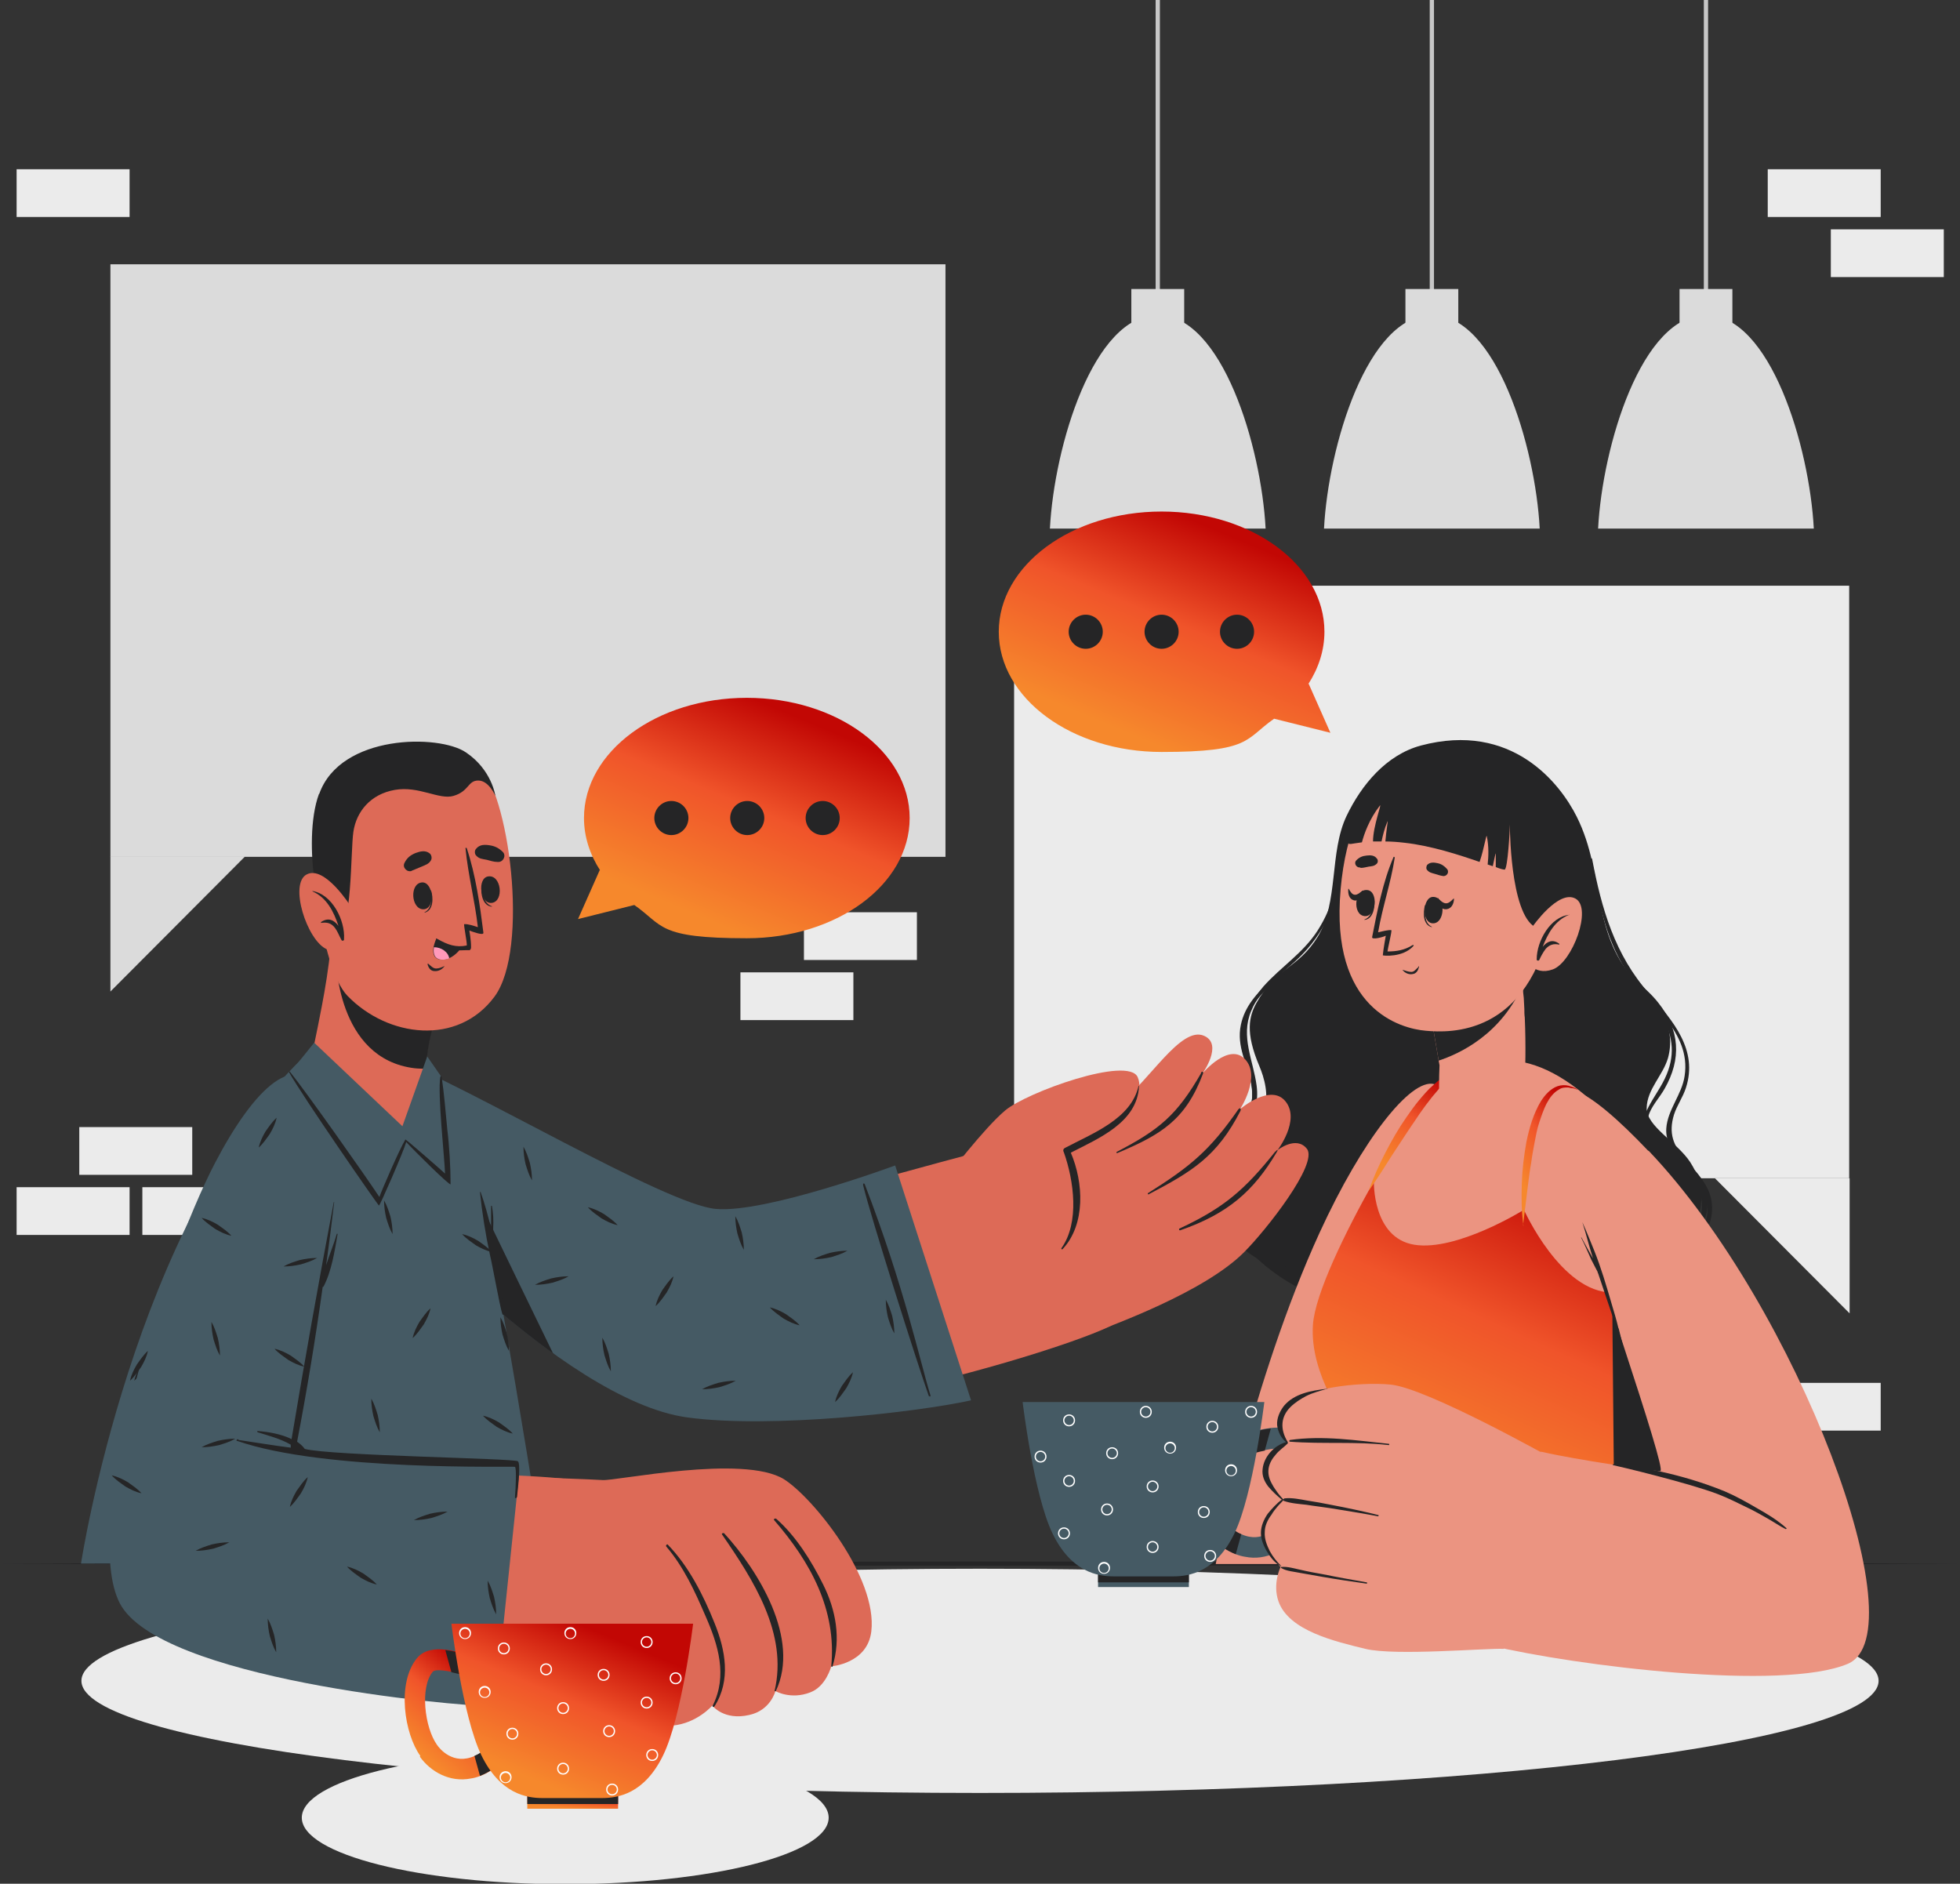 <svg width="411" height="395" viewBox="0 0 411 395" fill="none" xmlns="http://www.w3.org/2000/svg">
<rect x="0" y="0" width="411" height="395" fill="#333333" stroke="none"/>
<g clip-path="url(#clip0_2062_17231)">
<path d="M198.261 55.42H23.152V179.667H198.261V55.42Z" fill="#DBDBDB"/>
<path d="M23.152 179.578V207.914L51.398 179.578H23.152Z" fill="#DBDBDB"/>
<path d="M212.653 247.064L387.762 247.064V122.817L212.653 122.817L212.653 247.064Z" fill="#EBEBEB"/>
<path d="M387.852 247.064V275.4L359.605 247.064H387.852Z" fill="#EBEBEB"/>
<path d="M40.312 236.338H16.625V246.349H40.312V236.338Z" fill="#EBEBEB"/>
<path d="M27.172 248.941H3.484V258.953H27.172V248.941Z" fill="#EBEBEB"/>
<path d="M53.539 248.941H29.852V258.953H53.539V248.941Z" fill="#EBEBEB"/>
<path d="M394.371 289.971H370.684V299.982H394.371V289.971Z" fill="#EBEBEB"/>
<path d="M394.371 35.486H370.684V45.498H394.371V35.486Z" fill="#EBEBEB"/>
<path d="M407.602 48.09H383.914V58.101H407.602V48.09Z" fill="#EBEBEB"/>
<path d="M27.172 35.486H3.484V45.498H27.172V35.486Z" fill="#EBEBEB"/>
<path d="M155.262 213.902H178.949V203.891H155.262V213.902Z" fill="#EBEBEB"/>
<path d="M168.582 201.299H192.27V191.288H168.582V201.299Z" fill="#EBEBEB"/>
<path d="M358.175 0H357.281V66.861H358.175V0Z" fill="#C7C7C7"/>
<path d="M363.271 60.603H352.188V72.581H363.271V60.603Z" fill="#DBDBDB"/>
<path d="M380.343 110.839H335.113C336.007 93.588 344.231 66.057 357.728 66.057C371.226 66.057 379.449 93.677 380.343 110.839Z" fill="#DBDBDB"/>
<path d="M300.699 0H299.805V66.861H300.699V0Z" fill="#C7C7C7"/>
<path d="M305.795 60.603H294.711V72.581H305.795V60.603Z" fill="#DBDBDB"/>
<path d="M322.866 110.839H277.637C278.531 93.588 286.754 66.057 300.252 66.057C313.749 66.057 321.973 93.677 322.866 110.839Z" fill="#DBDBDB"/>
<path d="M243.222 0H242.328V66.861H243.222V0Z" fill="#C7C7C7"/>
<path d="M248.318 60.603H237.234V72.581H248.318V60.603Z" fill="#DBDBDB"/>
<path d="M265.39 110.839H220.16C221.054 93.588 229.278 66.057 242.775 66.057C256.272 66.057 264.496 93.677 265.39 110.839Z" fill="#DBDBDB"/>
<path d="M0 327.871L51.397 327.692L102.795 327.603L205.5 327.424L308.295 327.603L359.603 327.692L411 327.871L359.603 328.139L308.295 328.228L205.5 328.318L102.795 328.228L51.397 328.139L0 327.871Z" fill="#252526"/>
<path d="M205.501 375.961C309.567 375.961 393.929 365.436 393.929 352.452C393.929 339.469 309.567 328.943 205.501 328.943C101.436 328.943 17.074 339.469 17.074 352.452C17.074 365.436 101.436 375.961 205.501 375.961Z" fill="#EBEBEB"/>
<path d="M118.526 395.09C149.035 395.09 173.767 388.847 173.767 381.146C173.767 373.444 149.035 367.201 118.526 367.201C88.017 367.201 63.285 373.444 63.285 381.146C63.285 388.847 88.017 395.09 118.526 395.09Z" fill="#EBEBEB"/>
<path d="M260.112 260.026C268.604 271.11 283.979 275.758 297.476 277.009C311.241 278.35 326.884 277.635 339.577 271.736C345.119 269.233 350.303 265.389 353.7 260.294C357.365 254.841 357.901 249.031 354.415 243.668C351.555 239.378 345.208 236.16 345.298 232.316C345.387 228.383 348.694 225.523 349.767 221.858C351.465 215.601 348.158 210.774 343.778 206.483C333.409 196.383 336.806 183.6 330.638 171.265C327.152 164.293 317.052 151.242 297.923 156.337C290.683 158.304 285.498 164.561 282.37 171.086C278.705 178.773 280.761 189.142 276.291 196.472C272.448 202.729 267.174 203.623 263.509 210.237C261.9 213.098 261.096 216.495 264.045 223.467C265.118 225.97 266.191 229.813 265.029 232.763C263.42 236.785 258.414 238.484 256.626 242.774C254.213 248.584 256.269 255.11 260.023 259.936L260.112 260.026Z" fill="#252526"/>
<path d="M349.502 261.903C356.027 261.099 359.066 252.428 355.133 247.78C352.631 244.83 348.787 243.4 346.284 240.54C342.172 235.713 346.105 231.691 348.608 227.132C353.971 217.389 347.357 210.506 340.295 204.159C334.932 199.333 334.038 193.969 333.859 187.087C333.859 186.997 334.038 186.997 334.038 187.087C334.396 192.182 334.932 197.098 338.418 201.21C341.189 204.517 345.033 206.841 347.714 210.238C352.273 215.958 352.631 222.037 349.055 228.294C348.072 230.082 346.105 232.137 345.658 234.104C344.586 238.752 348.161 241.344 351.469 243.758C354.061 245.635 356.921 247.691 357.815 250.819C359.156 255.646 354.597 261.903 349.591 262.35C349.323 262.35 349.234 261.993 349.591 261.993L349.502 261.903Z" fill="#252526"/>
<path d="M345.746 266.552C349.769 264.317 354.149 262.261 356.652 258.239C360.316 252.25 356.115 247.512 352.272 243.043C350.573 241.166 349.232 239.199 349.411 236.607C349.679 232.674 352.719 229.456 353.255 225.612C354.685 216.316 345.568 210.417 341.009 203.534C336.45 196.472 335.109 188.249 333.59 180.115C333.59 179.936 333.858 179.936 333.858 180.115C335.825 190.483 338.595 200.227 345.836 208.361C350.841 214.082 356.115 220.16 353.523 228.115C352.897 230.082 351.646 231.78 351.02 233.747C349.858 237.59 350.841 240.182 353.344 243.043C355.758 245.814 358.618 248.585 358.976 252.428C359.691 259.848 352.003 264.496 346.015 267.177C345.657 267.356 345.389 266.82 345.746 266.552Z" fill="#252526"/>
<path d="M255.108 240.54C258.415 236.16 263.6 234.015 262.438 227.579C261.633 223.11 259.22 219.534 260.203 214.886C261.008 211.043 263.6 208.093 266.639 205.59C270.483 202.461 274.773 199.869 277.544 195.757C280.673 191.199 282.103 185.835 283.623 180.651C283.623 180.562 283.801 180.651 283.801 180.651C282.192 187.713 280.226 194.953 274.684 200.137C271.734 202.819 268.248 204.875 265.388 207.646C260.203 212.562 260.114 218.104 262.259 224.361C263.242 227.222 264.047 230.171 262.617 233.121C261.186 235.981 258.326 237.769 256.27 240.183C247.6 250.462 260.382 263.959 271.019 266.015C271.466 266.105 271.466 266.82 271.019 266.73C262.974 265.39 254.661 258.06 253.052 250.283C252.337 246.887 252.963 243.311 255.108 240.451V240.54Z" fill="#252526"/>
<path d="M255.375 246.081C255.554 241.433 258.593 238.841 260.917 235.266C264.671 229.545 260.917 223.824 260.649 217.746C260.381 213.545 262.258 209.969 264.939 206.841C268.604 202.729 273.252 199.869 276.291 195.131C279.509 190.125 281.029 184.226 280.85 178.237C280.85 178.148 281.029 178.148 281.029 178.237C281.476 186.55 278.794 194.327 272.984 200.226C269.319 203.98 264.403 206.93 262.347 212.025C260.112 217.388 262.794 222.305 263.509 227.668C263.956 231.154 263.062 233.925 261.006 236.696C259.487 238.662 257.699 240.45 256.895 242.864C255.733 246.082 256.448 249.746 257.699 252.875C261.9 262.797 272.358 269.054 282.37 270.842C282.727 270.842 282.727 271.467 282.37 271.378C273.431 269.948 265.029 265.031 259.576 257.523C257.163 254.216 255.375 250.193 255.464 245.992L255.375 246.081Z" fill="#252526"/>
<path d="M300.696 227.309C295.779 226.147 285.679 238.93 276.74 258.416C262.438 289.612 254.93 327.959 254.93 327.959H301.5C301.5 327.959 313.389 230.349 300.696 227.309Z" fill="#EB9481"/>
<path d="M249.297 329.836H230.258V332.786H249.297V329.836Z" fill="#455A64"/>
<path d="M249.297 329.836H230.258V331.802H249.297V329.836Z" fill="#252526"/>
<path d="M271.824 321.88C269.589 325.009 265.567 327.333 261.097 326.439C260.472 326.35 259.846 326.171 259.131 325.903C258.237 325.545 257.343 325.098 256.449 324.473L258.863 320.897C259.31 321.255 259.846 321.523 260.293 321.702C264.852 323.758 267.712 320.182 268.248 319.378C270.84 315.713 271.824 307.31 269.142 304.092C268.963 303.824 268.248 303.467 265.12 304.092C264.583 304.182 263.958 304.361 263.153 304.539C262.349 304.808 261.902 304.897 261.455 304.897V302.752L261.187 300.606C261.366 300.606 261.723 300.517 262.081 300.338C263.243 300.07 264.762 299.623 266.371 299.444C268.606 299.176 271.019 299.444 272.449 301.232C276.74 306.506 275.042 317.143 271.734 321.702L271.824 321.88Z" fill="#455A64"/>
<path d="M258.863 320.896C259.31 321.254 259.846 321.522 260.293 321.701L259.131 325.902C258.237 325.545 257.343 325.098 256.449 324.472L258.863 320.896Z" fill="#252526"/>
<path d="M266.462 299.623L265.21 304.181C264.674 304.271 264.048 304.449 263.244 304.628C262.439 304.896 261.992 304.986 261.546 304.986V302.84L261.277 300.695C261.456 300.695 261.814 300.606 262.171 300.427C263.333 300.159 264.853 299.712 266.462 299.533V299.623Z" fill="#252526"/>
<path d="M214.438 293.992C214.438 293.992 216.762 313.389 220.695 321.523C224.628 329.658 230.17 330.551 233.566 330.551H245.991C249.388 330.551 254.93 329.658 258.863 321.523C262.796 313.389 265.12 293.992 265.12 293.992H214.527H214.438Z" fill="#455A64"/>
<path d="M218.193 306.684C217.478 306.684 216.941 306.148 216.941 305.433C216.941 304.718 217.478 304.182 218.193 304.182C218.908 304.182 219.444 304.718 219.444 305.433C219.444 306.148 218.908 306.684 218.193 306.684ZM218.193 304.45C217.657 304.45 217.21 304.897 217.21 305.433C217.21 305.969 217.657 306.416 218.193 306.416C218.729 306.416 219.176 305.969 219.176 305.433C219.176 304.897 218.729 304.45 218.193 304.45Z" fill="white"/>
<path d="M254.216 300.429C253.501 300.429 252.965 299.892 252.965 299.177C252.965 298.462 253.501 297.926 254.216 297.926C254.931 297.926 255.468 298.462 255.468 299.177C255.468 299.892 254.931 300.429 254.216 300.429ZM254.216 298.194C253.68 298.194 253.233 298.641 253.233 299.177C253.233 299.714 253.68 300.16 254.216 300.16C254.753 300.16 255.2 299.714 255.2 299.177C255.2 298.641 254.753 298.194 254.216 298.194Z" fill="white"/>
<path d="M252.427 318.306C251.712 318.306 251.176 317.769 251.176 317.054C251.176 316.339 251.712 315.803 252.427 315.803C253.142 315.803 253.679 316.339 253.679 317.054C253.679 317.769 253.142 318.306 252.427 318.306ZM252.427 316.071C251.891 316.071 251.444 316.518 251.444 317.054C251.444 317.59 251.891 318.037 252.427 318.037C252.964 318.037 253.41 317.59 253.41 317.054C253.41 316.518 252.964 316.071 252.427 316.071Z" fill="white"/>
<path d="M262.349 297.3C261.634 297.3 261.098 296.763 261.098 296.048C261.098 295.333 261.634 294.797 262.349 294.797C263.064 294.797 263.6 295.333 263.6 296.048C263.6 296.763 263.064 297.3 262.349 297.3ZM262.349 295.065C261.813 295.065 261.366 295.512 261.366 296.048C261.366 296.585 261.813 297.032 262.349 297.032C262.885 297.032 263.332 296.585 263.332 296.048C263.332 295.512 262.885 295.065 262.349 295.065Z" fill="white"/>
<path d="M245.365 304.808C244.65 304.808 244.113 304.271 244.113 303.556C244.113 302.841 244.65 302.305 245.365 302.305C246.08 302.305 246.616 302.841 246.616 303.556C246.616 304.271 246.08 304.808 245.365 304.808ZM245.365 302.662C244.828 302.662 244.381 303.109 244.381 303.645C244.381 304.182 244.828 304.629 245.365 304.629C245.901 304.629 246.348 304.182 246.348 303.645C246.348 303.109 245.901 302.662 245.365 302.662Z" fill="white"/>
<path d="M232.138 317.768C231.423 317.768 230.887 317.232 230.887 316.517C230.887 315.802 231.423 315.266 232.138 315.266C232.853 315.266 233.39 315.802 233.39 316.517C233.39 317.232 232.853 317.768 232.138 317.768ZM232.138 315.534C231.602 315.534 231.155 315.981 231.155 316.517C231.155 317.053 231.602 317.5 232.138 317.5C232.674 317.5 233.121 317.053 233.121 316.517C233.121 315.981 232.674 315.534 232.138 315.534Z" fill="white"/>
<path d="M240.271 297.3C239.556 297.3 239.02 296.763 239.02 296.048C239.02 295.333 239.556 294.797 240.271 294.797C240.986 294.797 241.522 295.333 241.522 296.048C241.522 296.763 240.986 297.3 240.271 297.3ZM240.271 295.065C239.735 295.065 239.288 295.512 239.288 296.048C239.288 296.585 239.735 297.032 240.271 297.032C240.807 297.032 241.254 296.585 241.254 296.048C241.254 295.512 240.807 295.065 240.271 295.065Z" fill="white"/>
<path d="M241.701 312.942C240.986 312.942 240.449 312.406 240.449 311.691C240.449 310.976 240.986 310.439 241.701 310.439C242.416 310.439 242.952 310.976 242.952 311.691C242.952 312.406 242.416 312.942 241.701 312.942ZM241.701 310.708C241.164 310.708 240.717 311.155 240.717 311.691C240.717 312.227 241.164 312.674 241.701 312.674C242.237 312.674 242.684 312.227 242.684 311.691C242.684 311.155 242.237 310.708 241.701 310.708Z" fill="white"/>
<path d="M253.767 327.513C253.052 327.513 252.516 326.976 252.516 326.261C252.516 325.546 253.052 325.01 253.767 325.01C254.482 325.01 255.018 325.546 255.018 326.261C255.018 326.976 254.482 327.513 253.767 327.513ZM253.767 325.278C253.231 325.278 252.784 325.725 252.784 326.261C252.784 326.797 253.231 327.244 253.767 327.244C254.303 327.244 254.75 326.797 254.75 326.261C254.75 325.725 254.303 325.278 253.767 325.278Z" fill="white"/>
<path d="M224.181 299.087C223.466 299.087 222.93 298.551 222.93 297.835C222.93 297.12 223.466 296.584 224.181 296.584C224.896 296.584 225.433 297.12 225.433 297.835C225.433 298.551 224.896 299.087 224.181 299.087ZM224.181 296.852C223.645 296.852 223.198 297.299 223.198 297.835C223.198 298.372 223.645 298.819 224.181 298.819C224.717 298.819 225.164 298.372 225.164 297.835C225.164 297.299 224.717 296.852 224.181 296.852Z" fill="white"/>
<path d="M258.15 309.546C257.435 309.546 256.898 309.009 256.898 308.294C256.898 307.579 257.435 307.043 258.15 307.043C258.865 307.043 259.401 307.579 259.401 308.294C259.401 309.009 258.865 309.546 258.15 309.546ZM258.15 307.401C257.614 307.401 257.167 307.847 257.167 308.384C257.167 308.92 257.614 309.367 258.15 309.367C258.686 309.367 259.133 308.92 259.133 308.384C259.133 307.847 258.686 307.401 258.15 307.401Z" fill="white"/>
<path d="M233.208 305.97C232.493 305.97 231.957 305.433 231.957 304.718C231.957 304.003 232.493 303.467 233.208 303.467C233.924 303.467 234.46 304.003 234.46 304.718C234.46 305.433 233.924 305.97 233.208 305.97ZM233.208 303.735C232.672 303.735 232.225 304.182 232.225 304.718C232.225 305.255 232.672 305.701 233.208 305.701C233.745 305.701 234.192 305.255 234.192 304.718C234.192 304.182 233.745 303.735 233.208 303.735Z" fill="white"/>
<path d="M241.701 325.636C240.986 325.636 240.449 325.099 240.449 324.384C240.449 323.669 240.986 323.133 241.701 323.133C242.416 323.133 242.952 323.669 242.952 324.384C242.952 325.099 242.416 325.636 241.701 325.636ZM241.701 323.401C241.164 323.401 240.717 323.848 240.717 324.384C240.717 324.921 241.164 325.367 241.701 325.367C242.237 325.367 242.684 324.921 242.684 324.384C242.684 323.848 242.237 323.401 241.701 323.401Z" fill="white"/>
<path d="M231.513 330.015C230.798 330.015 230.262 329.478 230.262 328.763C230.262 328.048 230.798 327.512 231.513 327.512C232.228 327.512 232.765 328.048 232.765 328.763C232.765 329.478 232.228 330.015 231.513 330.015ZM231.513 327.869C230.977 327.869 230.53 328.316 230.53 328.853C230.53 329.389 230.977 329.836 231.513 329.836C232.049 329.836 232.496 329.389 232.496 328.853C232.496 328.316 232.049 327.869 231.513 327.869Z" fill="white"/>
<path d="M224.181 311.78C223.466 311.78 222.93 311.244 222.93 310.529C222.93 309.814 223.466 309.277 224.181 309.277C224.896 309.277 225.433 309.814 225.433 310.529C225.433 311.244 224.896 311.78 224.181 311.78ZM224.181 309.545C223.645 309.545 223.198 309.992 223.198 310.529C223.198 311.065 223.645 311.512 224.181 311.512C224.717 311.512 225.164 311.065 225.164 310.529C225.164 309.992 224.717 309.545 224.181 309.545Z" fill="white"/>
<path d="M223.111 322.774C222.396 322.774 221.859 322.238 221.859 321.523C221.859 320.808 222.396 320.271 223.111 320.271C223.826 320.271 224.362 320.808 224.362 321.523C224.362 322.238 223.826 322.774 223.111 322.774ZM223.111 320.54C222.574 320.54 222.128 320.987 222.128 321.523C222.128 322.059 222.574 322.506 223.111 322.506C223.647 322.506 224.094 322.059 224.094 321.523C224.094 320.987 223.647 320.54 223.111 320.54Z" fill="white"/>
<path d="M282.64 298.82L281.835 327.871H376.675C376.675 327.871 358.887 251.892 332.249 229.545C317.679 217.299 306.327 222.573 298.64 230.618C296.763 232.674 276.204 265.836 275.31 277.814C274.595 288.362 282.729 298.731 282.729 298.731L282.64 298.82Z" fill="#EB9481"/>
<path d="M282.64 298.821L281.836 327.871H376.675C376.675 327.871 367.736 289.793 353.077 259.669C351.111 263.423 346.105 271.021 338.06 271.021C327.334 271.021 319.557 253.68 319.557 253.68C319.557 253.68 305.523 262.44 296.585 261.01C287.735 259.58 288.093 247.691 288.093 247.691C282.104 258.328 275.758 271.289 275.311 277.815C274.596 288.362 282.64 298.731 282.64 298.731V298.821Z" fill="url(#paint0_linear_2062_17231)"/>
<path d="M319.467 257.078C319.02 254.128 319.02 251.178 319.109 248.228C319.199 245.279 319.556 242.329 320.092 239.379C320.718 236.429 321.523 233.569 323.132 230.887C323.936 229.636 325.098 228.295 326.618 227.759C327.422 227.491 328.227 227.491 328.942 227.67C329.299 227.759 329.657 227.938 330.014 228.027L330.998 228.563L329.925 228.206C329.567 228.206 329.21 228.116 328.852 228.027C328.137 228.027 327.512 228.027 326.886 228.474C325.724 229.1 324.919 230.262 324.294 231.424C323.668 232.675 323.221 234.016 322.774 235.357C322.327 236.698 322.059 238.128 321.791 239.558C321.523 240.988 321.255 242.418 321.076 243.849C320.808 245.279 320.629 246.709 320.45 248.139C320.092 250.999 319.735 253.949 319.377 256.899L319.467 257.078Z" fill="url(#paint1_linear_2062_17231)"/>
<path d="M287.02 249.658C288.003 246.887 289.165 244.295 290.506 241.702C291.846 239.11 293.277 236.607 294.975 234.194C295.779 233.032 296.673 231.78 297.567 230.708C298.55 229.546 299.444 228.473 300.606 227.49C301.679 226.507 302.841 225.523 304.182 224.808C305.523 224.093 307.132 223.736 308.562 224.272C307.132 224.093 305.791 224.719 304.718 225.523C303.556 226.328 302.573 227.311 301.679 228.384C299.802 230.529 298.103 232.853 296.584 235.177C294.975 237.501 293.455 239.915 291.846 242.328C290.327 244.741 288.807 247.155 287.109 249.568L287.02 249.658Z" fill="url(#paint2_linear_2062_17231)"/>
<path d="M376.674 327.87H338.595L338.059 271.02C346.103 271.02 351.198 263.333 353.165 259.668C367.824 289.791 376.763 327.87 376.763 327.87H376.674Z" fill="#252526"/>
<path d="M320.003 225.88C319.556 227.489 311.065 237.857 303.556 237.053C301.143 236.785 301.858 223.377 301.858 223.377L301.679 222.394L299.266 208.27L316.16 198.617L318.573 197.365C318.573 197.365 318.931 201.298 319.378 206.125C319.378 206.393 319.378 206.572 319.378 206.84C319.378 207.108 319.378 207.377 319.378 207.645C319.378 208.36 319.556 209.075 319.556 209.879C319.556 210.416 319.646 210.952 319.646 211.578C319.646 212.203 319.646 212.74 319.735 213.365C320.003 219.265 319.825 225.254 319.735 225.969L320.003 225.88Z" fill="#EB9481"/>
<path d="M319.467 206.125C314.908 217.03 305.791 221.053 301.679 222.394L299.266 208.27L316.16 198.617L318.573 197.365C318.573 197.365 318.931 201.298 319.378 206.125H319.467Z" fill="#252526"/>
<path d="M281.119 186.55C278.885 211.578 293.633 215.69 298.997 216.137C303.913 216.583 320.628 217.388 325.366 192.717C330.103 168.046 319.198 159.197 308.114 157.588C296.941 155.979 283.354 161.521 281.119 186.46V186.55Z" fill="#EB9481"/>
<path d="M285.321 181.99C285.946 181.99 286.483 181.811 287.019 181.722C287.645 181.633 288.181 181.633 288.717 181.096C288.985 180.828 288.985 180.292 288.717 180.024C288.181 179.309 287.377 179.309 286.572 179.398C285.678 179.487 285.052 179.756 284.427 180.381C283.801 181.007 284.427 181.99 285.231 181.901L285.321 181.99Z" fill="#252526"/>
<path d="M302.57 183.688C301.945 183.599 301.498 183.42 300.872 183.241C300.246 183.063 299.71 182.973 299.263 182.437C298.995 182.169 299.084 181.632 299.263 181.364C299.889 180.739 300.693 180.828 301.498 181.007C302.302 181.185 302.928 181.632 303.464 182.258C304 182.973 303.285 183.867 302.481 183.688H302.57Z" fill="#252526"/>
<path d="M298.815 189.768C298.815 189.768 298.905 189.857 298.905 189.946C298.726 191.645 298.726 193.611 300.246 194.326V194.416C298.368 193.969 298.368 191.377 298.815 189.768Z" fill="#252526"/>
<path d="M300.512 188.068C303.283 188.068 303.015 193.61 300.512 193.61C298.01 193.61 298.278 188.068 300.512 188.068Z" fill="#252526"/>
<path d="M301.585 188.426C302.031 188.783 302.478 189.319 303.104 189.409C303.73 189.498 304.266 188.962 304.802 188.426H304.892C304.892 189.498 304.356 190.571 303.283 190.66C302.21 190.75 301.585 189.766 301.316 188.694C301.316 188.515 301.495 188.247 301.674 188.336L301.585 188.426Z" fill="#252526"/>
<path d="M288.181 188.428C288.181 188.428 288.002 188.428 288.002 188.607C288.002 190.305 287.645 192.271 286.125 192.808V192.897C288.002 192.718 288.36 190.126 288.181 188.517V188.428Z" fill="#252526"/>
<path d="M286.75 186.64C283.979 186.282 283.532 191.824 286.125 192.092C288.627 192.36 289.074 186.908 286.75 186.64Z" fill="#252526"/>
<path d="M285.587 186.907C285.141 187.176 284.694 187.623 284.157 187.623C283.532 187.623 283.174 186.997 282.816 186.371C282.816 186.371 282.816 186.371 282.727 186.371C282.638 187.444 282.906 188.516 283.889 188.785C284.783 189.053 285.587 188.159 285.856 187.176C285.856 186.997 285.856 186.639 285.587 186.818V186.907Z" fill="#252526"/>
<path d="M297.386 202.818C296.939 203.175 296.582 203.801 295.956 203.801C295.33 203.801 294.704 203.533 294.079 203.354C294.526 203.98 295.42 204.427 296.224 204.248C297.029 204.158 297.386 203.443 297.565 202.728C297.565 202.639 297.475 202.549 297.386 202.728V202.818Z" fill="#252526"/>
<path d="M290.592 196.203C290.592 196.203 290.056 199.153 289.966 200.315C289.966 200.404 294.167 200.851 296.402 198.348C296.491 198.259 296.402 198.08 296.223 198.169C294.525 199.242 292.827 199.51 290.949 199.51C290.949 199.153 291.933 195.13 291.754 195.041C291.128 194.951 289.787 195.309 288.983 195.488C289.877 190.214 291.665 185.119 292.469 179.845C292.469 179.666 292.201 179.577 292.201 179.756C289.966 184.94 288.804 191.018 287.731 196.471C287.553 197.186 290.145 196.471 290.592 196.203Z" fill="#252526"/>
<path d="M323.04 194.773C316.962 194.058 316.604 175.198 316.604 172.874C316.604 174.304 316.157 182.08 315.531 182.349C315.353 182.349 314.727 182.259 313.654 181.812C313.654 180.918 313.654 180.024 313.654 179.041C313.654 178.594 313.386 179.935 313.029 181.633C312.671 181.544 312.314 181.365 311.956 181.276C312.135 179.578 312.224 177.522 311.777 175.376C311.688 174.661 311.241 177.879 310.258 180.74C306.146 179.309 300.157 177.343 294.526 176.717C293.006 176.538 291.665 176.449 290.503 176.449C290.682 174.125 291.129 171.801 290.95 172.248C290.324 173.678 289.967 175.198 289.699 176.449C289.073 176.449 288.447 176.449 287.911 176.449C287.911 173.231 289.878 168.225 289.341 168.94C287.107 171.801 286.034 174.929 285.587 176.628C283.352 176.896 282.727 177.253 282.727 176.628C282.727 175.555 284.604 166.706 292.202 160.628C300.336 154.013 315.71 153.387 323.487 165.097C323.487 165.097 330.191 170.281 330.727 177.79C331.264 185.298 326.526 195.31 323.04 194.863V194.773Z" fill="#252526"/>
<path d="M321.344 194.326C321.344 194.326 326.797 186.46 330.372 188.427C333.948 190.393 329.747 201.746 325.635 203.265C321.434 204.785 319.914 200.941 319.914 200.941L321.344 194.237V194.326Z" fill="#EB9481"/>
<path d="M329.032 191.734C329.032 191.734 329.032 191.734 329.032 191.824C326.082 192.986 324.562 195.757 323.49 198.528C324.384 197.455 325.546 196.829 326.976 197.902V198.081C325.814 197.813 324.92 198.081 324.115 198.975C323.579 199.69 323.132 200.494 322.775 201.299C322.596 201.567 322.149 201.388 322.238 201.12C322.238 197.366 325.099 192.181 329.121 191.824L329.032 191.734Z" fill="#252526"/>
<path d="M345.749 241.344C376.945 274.149 402.51 342.44 387.493 348.876C373.817 354.686 330.375 349.323 312.497 345.033C307.224 343.781 317.771 303.2 323.403 304.451C330.196 306.06 347.537 308.563 348.163 308.473C349.682 308.384 332.967 260.651 327.872 243.221C320.81 218.908 333.861 228.919 345.57 241.255L345.749 241.344Z" fill="#EB9481"/>
<path d="M269.5 295.244C267.087 298.998 270.036 302.574 270.036 302.574C270.036 302.574 266.729 304.004 265.478 307.132C263.958 310.797 269.053 314.641 269.053 314.641C269.053 314.641 266.014 316.786 265.031 320.272C263.958 323.848 268.517 328.585 268.517 328.585C268.517 328.585 266.818 332.071 268.07 335.736C270.215 341.993 280.137 344.228 286.305 345.747C292.562 347.267 311.69 345.569 315.355 345.747L325.277 305.702C325.277 305.702 299.176 291.043 291.578 290.328C285.143 289.702 272.271 291.043 269.589 295.244H269.5Z" fill="#EB9481"/>
<path d="M270.486 301.948C277.458 300.965 284.341 302.038 291.223 302.753C291.402 302.753 291.313 303.021 291.223 303.021C284.341 302.217 277.368 302.842 270.486 302.306C270.307 302.306 270.307 302.038 270.486 301.948Z" fill="#252526"/>
<path d="M269.325 314.195C270.934 314.016 272.543 314.373 274.063 314.642C275.761 314.91 277.37 315.178 279.068 315.535C282.375 316.161 285.772 316.876 288.99 317.681C289.169 317.681 289.079 317.949 288.99 317.949C285.683 317.323 282.286 316.787 278.979 316.25C277.28 315.982 275.582 315.804 273.973 315.535C272.454 315.357 270.755 315.267 269.236 314.731C269.057 314.731 269.057 314.284 269.236 314.284L269.325 314.195Z" fill="#252526"/>
<path d="M268.609 328.587C269.95 328.408 271.559 328.944 272.9 329.212C274.419 329.57 275.939 329.838 277.459 330.106C280.498 330.732 283.537 331.268 286.576 331.804C286.755 331.804 286.665 332.073 286.576 332.073C283.448 331.626 280.319 331.179 277.28 330.642C275.76 330.374 274.241 330.106 272.721 329.838C271.47 329.57 269.771 329.48 268.609 328.765V328.587Z" fill="#252526"/>
<path d="M278.172 291.222C275.043 291.579 271.378 292.205 269.233 294.797C268.339 295.959 267.714 297.389 267.803 298.82C267.982 300.25 268.607 301.501 269.68 302.395C267.177 303.11 265.032 305.434 264.764 308.026C264.585 309.457 265.121 310.619 265.926 311.691C266.373 312.228 266.82 312.675 267.267 313.121C267.714 313.568 268.25 314.015 268.786 314.462C268.25 314.82 267.714 315.356 267.267 315.803C266.73 316.339 266.283 316.876 265.836 317.412C265.032 318.574 264.406 320.004 264.406 321.434C264.406 322.865 265.032 324.295 265.747 325.457C266.462 326.619 267.356 327.781 268.607 328.407C268.607 328.407 268.786 328.407 268.607 328.317C267.714 327.423 266.909 326.44 266.283 325.278C265.658 324.027 265.121 322.686 265.211 321.256C265.211 319.915 265.836 318.663 266.641 317.591C266.998 316.965 267.445 316.429 267.892 315.892C268.25 315.446 269.233 314.552 269.144 314.462C269.144 314.462 268.161 313.39 267.803 312.853C267.445 312.317 267.088 311.87 266.82 311.334C266.194 310.261 265.836 309.188 266.015 307.937C266.194 306.775 266.82 305.792 267.535 304.987C268.25 304.093 269.233 303.468 270.038 302.663V302.395C268.339 299.624 268.607 297.032 270.574 295.065C271.557 294.082 272.719 293.367 273.881 292.741C275.311 292.026 276.742 291.669 278.261 291.222C278.351 291.222 278.261 291.043 278.261 291.043L278.172 291.222Z" fill="#252526"/>
<path d="M339.403 278.618C338.956 276.741 338.42 274.953 337.883 273.166C336.811 269.501 335.738 265.836 334.308 262.26C333.503 260.294 332.699 258.238 331.805 256.271C332.609 258.774 333.235 261.367 334.04 263.869C333.235 262.439 332.431 261.009 331.626 259.489C331.626 259.489 331.447 259.489 331.537 259.489C332.341 261.009 332.967 262.618 333.682 264.138C334.129 265.031 334.576 265.836 335.023 266.73C335.023 266.819 335.023 266.909 335.112 266.998C336.364 270.663 337.526 274.238 338.777 277.903C339.492 279.959 340.207 281.925 340.744 283.981C340.744 283.981 340.922 283.981 340.833 283.981C340.297 282.194 339.85 280.317 339.403 278.439V278.618Z" fill="#252526"/>
<path d="M374.619 320.451C372.742 318.753 370.508 317.412 368.273 316.16C366.128 314.909 363.893 313.658 361.569 312.674C352.541 309.009 343.334 307.401 338.239 307.043C338.15 307.043 338.15 307.132 338.239 307.222C339.58 307.49 354.15 310.976 360.228 313.3C362.552 314.194 364.787 315.356 367.021 316.429C368.273 317.054 369.524 317.769 370.776 318.484C372.027 319.2 373.189 320.004 374.441 320.63C374.53 320.63 374.709 320.54 374.619 320.451Z" fill="#252526"/>
<path d="M73.564 239.825C80 251.356 123.71 295.245 148.559 296.317C176.984 297.569 230.08 280.764 234.46 277.099C246.259 266.999 232.314 237.054 223.197 237.68C211.845 238.395 157.855 256.004 149.185 255.021C135.687 253.591 105.654 233.568 84.111 223.378C71.597 217.389 68.647 231.065 73.564 239.914V239.825Z" fill="#DD6A57"/>
<path d="M229.812 279.245C232.315 278.173 252.427 271.111 260.918 262.53C265.477 257.971 276.472 244.027 274.058 240.899C271.824 238.038 267.891 241.167 267.891 241.167C267.891 241.167 272.717 234.91 269.589 230.977C266.46 227.044 260.024 232.586 260.024 232.586C260.024 232.586 264.494 225.792 261.097 222.127C257.7 218.463 252.158 225.077 252.158 225.077C252.158 225.077 256.538 218.999 252.516 217.211C247.6 214.976 240.806 227.044 234.907 231.155C233.566 232.049 206.75 248.05 206.75 248.05L229.722 279.245H229.812Z" fill="#DD6A57"/>
<path d="M251.888 224.987C246.793 233.837 243.128 236.876 234.19 241.524C234.011 241.613 234.19 241.881 234.279 241.792C243.397 237.948 248.581 234.909 252.246 225.166C252.425 224.719 252.067 224.54 251.799 224.987H251.888Z" fill="#252526"/>
<path d="M259.756 232.497C253.678 241.257 249.655 244.564 240.717 250.195C240.627 250.195 240.717 250.464 240.806 250.464C250.013 245.637 255.197 242.508 260.114 232.944C260.292 232.497 260.024 232.139 259.756 232.586V232.497Z" fill="#252526"/>
<path d="M267.443 241.435C261.007 249.48 256.717 253.234 247.331 257.614C247.153 257.704 247.242 258.061 247.51 257.972C257.521 254.486 262.885 249.748 267.711 241.614C268.069 241.078 267.89 240.899 267.533 241.435H267.443Z" fill="#252526"/>
<path d="M198.617 246.71C198.617 246.71 206.394 236.52 210.774 232.855C215.154 229.101 236.607 221.324 238.573 225.883C241.076 231.782 229.634 238.665 223.556 241.346C223.556 241.346 229.366 254.933 222.215 261.637C215.064 268.431 198.617 246.71 198.617 246.71Z" fill="#DD6A57"/>
<path d="M238.754 227.67C237.234 234.642 229.01 237.681 223.29 240.72C222.843 240.989 222.932 241.346 223.111 241.704C225.167 247.514 226.418 256.363 222.575 261.726C222.485 261.905 222.664 262.084 222.843 261.905C227.67 256.721 227.223 247.961 224.541 241.704C230.441 238.664 238.485 235.357 238.843 227.759L238.754 227.67Z" fill="#252526"/>
<path d="M73.386 243.043C78.302 250.373 117.901 293.636 144.091 297.212C161.7 299.625 192.181 296.139 203.623 293.636L187.712 244.384C187.712 244.384 160.628 254.396 150.169 253.502C139.711 252.697 98.146 227.758 82.682 221.948C76.157 219.535 72.135 221.054 70.347 224.451C67.933 229.01 69.274 236.965 73.386 242.954V243.043Z" fill="#455A64"/>
<path d="M194.772 292.743C192.179 285.413 182.615 255.201 181.006 248.586C180.917 248.139 181.185 247.96 181.364 248.407C189.677 270.039 192.894 285.413 195.129 292.654C195.129 292.833 194.95 292.922 194.861 292.743H194.772Z" fill="#252526"/>
<path d="M126.305 280.496C126.305 281.748 126.483 282.999 126.752 284.161C127.109 285.323 127.467 286.485 128.092 287.558C128.092 286.306 127.914 285.055 127.645 283.893C127.288 282.731 126.93 281.569 126.305 280.496Z" fill="#252526"/>
<path d="M154.191 255.021C154.191 256.273 154.37 257.524 154.638 258.686C154.996 259.848 155.353 261.01 155.979 262.083C155.979 260.832 155.8 259.58 155.532 258.418C155.175 257.256 154.817 256.094 154.191 255.021Z" fill="#252526"/>
<path d="M109.766 240.451C109.766 241.703 109.944 242.954 110.213 244.116C110.57 245.278 110.928 246.44 111.553 247.513C111.553 246.261 111.375 245.01 111.106 243.848C110.749 242.686 110.391 241.524 109.766 240.451Z" fill="#252526"/>
<path d="M185.746 272.541C185.746 273.792 185.925 275.044 186.193 276.206C186.551 277.368 186.908 278.53 187.534 279.603C187.534 278.351 187.355 277.1 187.087 275.938C186.729 274.776 186.372 273.614 185.746 272.541Z" fill="#252526"/>
<path d="M147.219 291.311C148.47 291.311 149.722 291.132 150.884 290.864C152.046 290.507 153.208 290.149 154.28 289.523C153.029 289.523 151.777 289.702 150.615 289.97C149.453 290.328 148.291 290.685 147.219 291.311Z" fill="#252526"/>
<path d="M170.637 264.049C171.888 264.049 173.14 263.871 174.302 263.603C175.464 263.245 176.626 262.887 177.698 262.262C176.447 262.262 175.195 262.44 174.033 262.709C172.871 263.066 171.709 263.424 170.637 264.049Z" fill="#252526"/>
<path d="M112.18 269.413C113.431 269.413 114.683 269.234 115.845 268.966C117.007 268.608 118.169 268.251 119.241 267.625C117.99 267.625 116.738 267.804 115.576 268.072C114.414 268.429 113.252 268.787 112.18 269.413Z" fill="#252526"/>
<path d="M70.168 228.473C71.419 228.473 72.671 228.295 73.833 228.026C74.995 227.669 76.157 227.311 77.23 226.686C75.978 226.686 74.727 226.864 73.565 227.132C72.403 227.49 71.241 227.848 70.168 228.473Z" fill="#252526"/>
<path d="M91.172 235.445C90.189 236.339 89.563 237.322 88.848 238.306C88.222 239.378 87.686 240.451 87.418 241.702C88.401 240.809 89.027 239.825 89.742 238.842C90.368 237.769 90.904 236.697 91.172 235.445Z" fill="#252526"/>
<path d="M178.864 287.736C177.88 288.63 177.255 289.613 176.54 290.597C175.914 291.669 175.378 292.742 175.109 293.993C176.093 293.1 176.718 292.116 177.433 291.133C178.059 290.06 178.595 288.988 178.864 287.736Z" fill="#252526"/>
<path d="M141.231 267.625C140.248 268.519 139.622 269.502 138.907 270.485C138.281 271.558 137.745 272.631 137.477 273.882C138.46 272.988 139.086 272.005 139.801 271.022C140.426 269.949 140.963 268.876 141.231 267.625Z" fill="#252526"/>
<path d="M101.097 261.905C100.203 260.921 99.22 260.296 98.237 259.581C97.164 258.955 96.091 258.419 94.84 258.15C95.734 259.134 96.717 259.759 97.7 260.474C98.773 261.1 99.846 261.636 101.097 261.905Z" fill="#252526"/>
<path d="M167.691 277.905C166.797 276.921 165.814 276.296 164.83 275.581C163.758 274.955 162.685 274.419 161.434 274.15C162.327 275.134 163.311 275.759 164.294 276.474C165.367 277.1 166.439 277.636 167.691 277.905Z" fill="#252526"/>
<path d="M129.519 256.899C128.625 255.916 127.642 255.29 126.658 254.575C125.586 253.949 124.513 253.413 123.262 253.145C124.156 254.128 125.139 254.753 126.122 255.469C127.195 256.094 128.267 256.631 129.519 256.899Z" fill="#252526"/>
<path d="M116.113 283.894C95.912 269.413 76.693 248.05 73.386 243.133C69.274 237.055 67.933 229.189 70.347 224.541C72.135 221.144 76.157 219.625 82.682 222.038C84.023 222.574 85.543 223.2 87.152 223.915C94.124 238.753 106.459 264.229 116.024 283.894H116.113Z" fill="#252526"/>
<path d="M114.058 327.602L16.984 327.871C16.984 327.871 27.979 255.914 63.644 221.679C68.024 217.478 78.393 217.925 85.276 221.053C87.689 222.126 96.807 233.836 99.757 245.188C102.706 256.451 114.326 327.245 114.058 327.602Z" fill="#455A64"/>
<path d="M80.535 251.715C80.535 252.966 80.714 254.218 80.982 255.38C81.34 256.542 81.697 257.704 82.323 258.776C82.323 257.525 82.144 256.274 81.876 255.112C81.518 253.95 81.161 252.787 80.535 251.715Z" fill="#252526"/>
<path d="M77.856 293.279C77.856 294.531 78.034 295.782 78.302 296.944C78.66 298.106 79.017 299.268 79.643 300.341C79.643 299.089 79.464 297.838 79.196 296.676C78.839 295.514 78.481 294.352 77.856 293.279Z" fill="#252526"/>
<path d="M45.23 277.189C45.23 278.441 45.409 279.692 45.677 280.854C46.035 282.016 46.392 283.178 47.018 284.251C47.018 283 46.839 281.748 46.571 280.586C46.214 279.424 45.856 278.262 45.23 277.189Z" fill="#252526"/>
<path d="M104.938 276.205C104.938 277.456 105.116 278.708 105.384 279.87C105.742 281.032 106.1 282.194 106.725 283.267C106.725 282.015 106.546 280.764 106.278 279.602C105.921 278.44 105.563 277.278 104.938 276.205Z" fill="#252526"/>
<path d="M60.336 265.569C61.587 265.569 62.839 265.39 64.001 265.122C65.163 264.765 66.325 264.407 67.397 263.781C66.146 263.781 64.895 263.96 63.733 264.228C62.571 264.586 61.409 264.943 60.336 265.569Z" fill="#252526"/>
<path d="M43.172 303.469C44.423 303.469 45.675 303.291 46.837 303.022C47.999 302.665 49.161 302.307 50.233 301.682C48.982 301.682 47.731 301.86 46.569 302.129C45.407 302.486 44.245 302.844 43.172 303.469Z" fill="#252526"/>
<path d="M87.688 318.755C88.939 318.755 90.19 318.576 91.352 318.308C92.514 317.95 93.676 317.593 94.749 316.967C93.498 316.967 92.246 317.146 91.084 317.414C89.922 317.771 88.76 318.129 87.688 318.755Z" fill="#252526"/>
<path d="M41.922 325.19C43.173 325.19 44.425 325.011 45.587 324.743C46.749 324.386 47.911 324.028 48.983 323.402C47.732 323.402 46.481 323.581 45.319 323.849C44.157 324.207 42.995 324.564 41.922 325.19Z" fill="#252526"/>
<path d="M70.078 226.596C71.329 226.596 72.581 226.418 73.743 226.149C74.905 225.792 76.067 225.434 77.14 224.809C75.888 224.809 74.637 224.987 73.475 225.256C72.313 225.613 71.151 225.971 70.078 226.596Z" fill="#252526"/>
<path d="M58.907 234.373C57.923 235.267 57.298 236.25 56.583 237.233C55.957 238.306 55.42 239.379 55.152 240.63C56.136 239.736 56.761 238.753 57.476 237.77C58.102 236.697 58.638 235.624 58.907 234.373Z" fill="#252526"/>
<path d="M31.91 283.268C30.927 284.161 30.302 285.145 29.586 286.128C28.961 287.201 28.424 288.273 28.156 289.525C29.14 288.631 29.765 287.648 30.48 286.664C31.106 285.592 31.642 284.519 31.91 283.268Z" fill="#252526"/>
<path d="M90.282 274.328C89.298 275.222 88.673 276.205 87.957 277.189C87.332 278.261 86.796 279.334 86.527 280.585C87.511 279.691 88.136 278.708 88.851 277.725C89.477 276.652 90.013 275.58 90.282 274.328Z" fill="#252526"/>
<path d="M65.43 309.727C64.447 310.62 63.821 311.604 63.106 312.587C62.48 313.66 61.944 314.732 61.676 315.984C62.659 315.09 63.285 314.107 64 313.123C64.626 312.051 65.162 310.978 65.43 309.727Z" fill="#252526"/>
<path d="M93.321 236.072C92.337 236.966 91.712 237.949 90.997 238.933C90.371 240.005 89.835 241.078 89.566 242.329C90.55 241.435 91.175 240.452 91.891 239.469C92.516 238.396 93.052 237.324 93.321 236.072Z" fill="#252526"/>
<path d="M103.152 262.53C102.258 261.546 101.274 260.921 100.291 260.206C99.219 259.58 98.146 259.044 96.894 258.775C97.788 259.759 98.772 260.384 99.755 261.099C100.828 261.725 101.9 262.261 103.152 262.53Z" fill="#252526"/>
<path d="M30.57 313.123C29.676 312.14 28.692 311.514 27.709 310.799C26.637 310.174 25.564 309.637 24.312 309.369C25.206 310.352 26.19 310.978 27.173 311.693C28.245 312.319 29.318 312.855 30.57 313.123Z" fill="#252526"/>
<path d="M107.531 300.608C106.637 299.624 105.653 298.999 104.67 298.284C103.597 297.658 102.525 297.122 101.273 296.854C102.167 297.837 103.151 298.462 104.134 299.178C105.206 299.803 106.279 300.34 107.531 300.608Z" fill="#252526"/>
<path d="M49.429 259.133C48.535 258.15 47.552 257.524 46.569 256.809C45.496 256.183 44.423 255.647 43.172 255.379C44.066 256.362 45.049 256.988 46.032 257.703C47.105 258.329 48.178 258.865 49.429 259.133Z" fill="#252526"/>
<path d="M100.738 249.836C101.632 252.339 102.347 254.931 102.972 257.613C102.972 257.523 102.972 257.434 102.972 257.344C102.972 255.825 102.972 254.305 102.972 252.875C102.972 252.875 103.062 252.786 103.151 252.875C103.419 254.305 103.509 255.914 103.419 257.434C103.419 258.149 103.419 258.864 103.419 259.579C103.688 260.741 103.866 261.903 104.135 263.155C104.492 265.389 105.565 273.702 105.743 275.401C105.743 275.758 105.386 275.847 105.297 275.401C104.76 273.702 103.241 265.121 102.704 262.976C101.81 258.775 101.095 254.305 100.648 250.015C100.648 249.925 100.827 249.925 100.827 250.015L100.738 249.836Z" fill="#252526"/>
<path d="M83.401 239.29C77.501 240.094 68.473 230.351 65.255 222.842C65.077 222.306 66.328 217.211 67.49 210.954C68.205 207.2 68.92 202.909 69.278 198.976C69.278 198.172 71.959 199.87 71.959 199.87L76.876 201.568L93.234 207.289C93.234 207.289 90.016 215.244 89.39 222.127C89.39 222.664 89.39 223.2 89.39 223.736C89.39 223.736 89.39 223.915 89.39 224.004C89.569 227.133 88.943 238.485 83.222 239.2L83.401 239.29Z" fill="#DD6A57"/>
<path d="M89.481 223.825C89.481 223.825 89.481 224.004 89.481 224.094C88.676 224.094 87.872 224.094 86.978 224.004C70.441 222.038 70.441 200.764 70.441 200.764L76.967 201.658L93.324 207.378C93.324 207.378 90.106 215.334 89.481 222.216C89.481 222.753 89.481 223.289 89.481 223.825Z" fill="#252526"/>
<path d="M67.401 168.584C64.183 177.166 67.044 202.73 72.854 208.808C81.346 217.568 96.005 219.356 103.692 208.987C111.111 198.976 106.731 165.724 100.117 160.093C90.374 151.869 72.139 155.981 67.312 168.584H67.401Z" fill="#DD6A57"/>
<path d="M90.372 186.639C90.372 186.639 90.283 186.728 90.283 186.817C90.551 188.516 90.551 190.572 89.031 191.287V191.376C90.908 190.929 90.908 188.248 90.372 186.639Z" fill="#252526"/>
<path d="M88.583 185.029C85.812 185.119 86.17 190.661 88.762 190.661C91.354 190.661 90.907 185.029 88.583 185.029Z" fill="#252526"/>
<path d="M100.918 185.656C100.918 185.656 101.097 185.656 101.097 185.835C101.097 187.533 101.544 189.5 103.153 190.036V190.126C101.186 189.947 100.739 187.355 101.007 185.746L100.918 185.656Z" fill="#252526"/>
<path d="M102.349 183.779C105.12 183.332 105.746 188.964 103.154 189.321C100.651 189.679 100.025 184.137 102.349 183.779Z" fill="#252526"/>
<path d="M86.261 182.616C86.976 182.348 87.691 181.991 88.406 181.723C89.211 181.365 89.926 181.186 90.373 180.382C90.641 179.935 90.462 179.22 90.105 178.952C89.211 178.237 88.138 178.505 87.155 178.862C86.082 179.309 85.367 179.845 84.831 180.918C84.294 181.901 85.367 182.974 86.35 182.616H86.261Z" fill="#252526"/>
<path d="M104.316 180.74C103.511 180.74 102.796 180.471 102.081 180.293C101.187 180.114 100.472 180.114 99.846 179.399C99.489 179.041 99.489 178.326 99.846 177.969C100.561 177.075 101.634 177.075 102.707 177.254C103.869 177.432 104.673 177.879 105.478 178.684C106.193 179.488 105.478 180.829 104.405 180.74H104.316Z" fill="#252526"/>
<path d="M89.924 202.193C90.371 202.55 90.818 203.087 91.444 203.087C92.07 203.087 92.695 202.819 93.232 202.55C92.785 203.265 91.891 203.712 91.086 203.623C90.282 203.623 89.835 202.908 89.656 202.193C89.656 202.103 89.746 202.014 89.835 202.103L89.924 202.193Z" fill="#252526"/>
<path d="M91.445 196.918C92.518 198.348 94.037 199.063 95.557 199.242C96.272 199.331 96.987 199.242 97.702 199.242C97.881 199.242 97.97 199.242 98.06 199.242C98.149 199.242 98.328 199.242 98.417 199.242C98.596 199.242 98.686 199.063 98.775 198.795C98.775 198.795 98.775 198.706 98.775 198.616V198.438C98.775 197.097 98.417 195.13 98.417 195.13C98.954 195.309 101.457 196.292 101.367 195.577C100.652 189.856 99.758 183.51 97.881 177.879C97.881 177.7 97.523 177.789 97.613 177.879C98.149 183.421 99.579 188.873 100.205 194.415C99.401 194.147 98.06 193.7 97.345 193.789C97.166 193.789 97.97 197.633 97.881 198.259C95.646 198.706 93.948 198.169 91.624 196.829C91.445 196.739 91.356 196.829 91.445 197.007V196.918Z" fill="#252526"/>
<path d="M96.807 198.616C96.807 198.616 95.734 200.315 94.126 200.94C93.589 201.209 92.874 201.298 92.248 201.209C90.818 200.94 90.729 199.689 90.908 198.616C91.086 197.722 91.444 196.918 91.444 196.918C91.444 196.918 93.589 198.706 96.807 198.616Z" fill="#252526"/>
<path d="M94.215 200.941C93.679 201.209 92.964 201.299 92.338 201.209C90.908 200.941 90.819 199.69 90.997 198.617C92.517 198.617 94.037 199.6 94.215 201.031V200.941Z" fill="#FF99BA"/>
<path d="M66.954 166.439C71.424 153.924 92.072 153.924 97.703 157.768C103.156 161.433 103.871 166.885 103.871 166.885C103.871 166.885 102.53 163.668 100.295 163.668C98.061 163.668 98.418 165.902 95.111 166.885C92.072 167.779 87.871 164.74 82.776 165.634C77.681 166.528 74.731 170.193 74.105 174.394C73.48 178.506 73.926 195.31 70.53 196.115C67.133 196.919 63.2 176.629 66.865 166.528L66.954 166.439Z" fill="#252526"/>
<path d="M73.478 189.948C73.478 189.948 68.115 181.456 64.361 183.333C60.517 185.211 64.361 197.278 68.562 199.065C72.852 200.853 74.64 197.01 74.64 197.01L73.478 189.948Z" fill="#DD6A57"/>
<path d="M65.523 186.82C65.523 186.82 65.523 186.82 65.523 186.91C68.562 188.251 69.992 191.2 70.976 194.15C70.082 192.988 68.92 192.273 67.311 193.346V193.524C68.562 193.346 69.456 193.524 70.26 194.597C70.797 195.312 71.154 196.295 71.601 197.1C71.691 197.368 72.227 197.279 72.138 196.921C72.406 192.988 69.635 187.446 65.434 186.82H65.523Z" fill="#252526"/>
<path d="M47.913 245.723C38.706 262.438 17.432 326.528 31.913 338.596C49.88 353.613 105.21 352.272 117.367 352.451C122.64 352.54 128.897 315.444 124.786 311.601C120.674 307.757 61.768 309.813 59.265 306.506C58.193 305.165 69.366 258.326 65.79 238.125C62.126 217.387 52.114 238.125 48.002 245.633L47.913 245.723Z" fill="#DD6A57"/>
<path d="M67.666 230.439C74.906 247.422 59.264 303.289 61.23 304.898C63.197 306.417 109.052 307.222 109.052 307.222L103.778 357.815C94.482 357.725 33.342 352.005 25.118 336.183C16.895 320.272 34.057 264.942 45.141 243.757C53.185 228.383 62.571 218.818 67.577 230.528L67.666 230.439Z" fill="#455A64"/>
<path d="M50.057 301.948C53.722 302.484 57.387 303.11 60.962 303.557C60.962 303.557 60.962 303.378 60.962 303.289C60.962 303.2 60.962 303.021 60.962 302.931C58.817 301.68 56.314 301.054 54.079 300.339C53.901 300.339 53.901 299.982 54.079 300.071C56.314 300.25 58.996 300.697 61.141 301.769C63.912 285.143 66.862 268.607 69.99 252.07H70.08C69.543 256.54 69.007 260.92 68.381 265.3C69.096 263.065 69.99 260.92 70.616 258.774C70.616 258.596 70.884 258.774 70.795 258.774C70.169 262.35 69.543 266.551 67.845 269.769C67.845 269.769 67.755 269.858 67.666 269.858C66.147 280.763 64.359 291.579 62.303 302.306C62.929 302.753 63.465 303.2 63.912 303.825C69.365 305.255 107.98 305.792 108.605 306.417C109.142 306.954 108.784 310.529 108.426 313.837C108.426 314.105 107.98 314.283 107.98 314.015C108.158 311.87 108.337 307.758 107.98 307.579C107.354 307.401 68.113 308.563 49.699 302.127C49.431 302.127 49.699 301.769 49.878 301.769L50.057 301.948Z" fill="#252526"/>
<path d="M56.133 339.4C56.133 340.652 56.312 341.903 56.58 343.065C56.937 344.227 57.295 345.389 57.92 346.462C57.92 345.211 57.742 343.959 57.474 342.797C57.116 341.635 56.758 340.473 56.133 339.4Z" fill="#252526"/>
<path d="M102.258 331.445C102.258 332.697 102.437 333.948 102.705 335.11C103.062 336.272 103.42 337.434 104.046 338.507C104.046 337.255 103.867 336.004 103.599 334.842C103.241 333.68 102.884 332.518 102.258 331.445Z" fill="#252526"/>
<path d="M44.336 277.188C44.336 278.439 44.515 279.69 44.783 280.852C45.14 282.014 45.498 283.176 46.124 284.249C46.124 282.998 45.945 281.746 45.677 280.584C45.319 279.422 44.962 278.26 44.336 277.188Z" fill="#252526"/>
<path d="M59.441 265.567C60.693 265.567 61.944 265.388 63.106 265.12C64.268 264.763 65.43 264.405 66.503 263.779C65.251 263.779 64 263.958 62.838 264.226C61.676 264.584 60.514 264.941 59.441 265.567Z" fill="#252526"/>
<path d="M42.277 303.467C43.529 303.467 44.78 303.289 45.942 303.02C47.104 302.663 48.266 302.305 49.339 301.68C48.087 301.68 46.836 301.858 45.674 302.127C44.512 302.484 43.35 302.842 42.277 303.467Z" fill="#252526"/>
<path d="M86.793 318.753C88.044 318.753 89.296 318.574 90.458 318.306C91.62 317.948 92.782 317.591 93.855 316.965C92.603 316.965 91.352 317.144 90.19 317.412C89.028 317.769 87.866 318.127 86.793 318.753Z" fill="#252526"/>
<path d="M41.027 325.188C42.279 325.188 43.53 325.009 44.692 324.741C45.854 324.384 47.016 324.026 48.089 323.4C46.837 323.4 45.586 323.579 44.424 323.847C43.262 324.205 42.1 324.562 41.027 325.188Z" fill="#252526"/>
<path d="M58.012 234.371C57.029 235.265 56.403 236.248 55.688 237.231C55.062 238.304 54.526 239.377 54.258 240.628C55.241 239.734 55.867 238.751 56.582 237.768C57.208 236.695 57.744 235.623 58.012 234.371Z" fill="#252526"/>
<path d="M31.016 283.266C30.033 284.159 29.407 285.143 28.692 286.126C28.066 287.199 27.53 288.271 27.262 289.523C28.245 288.629 28.871 287.646 29.586 286.662C30.212 285.59 30.748 284.517 31.016 283.266Z" fill="#252526"/>
<path d="M64.535 309.725C63.552 310.618 62.926 311.602 62.211 312.585C61.586 313.658 61.049 314.73 60.781 315.982C61.764 315.088 62.39 314.105 63.105 313.121C63.731 312.049 64.267 310.976 64.535 309.725Z" fill="#252526"/>
<path d="M89.922 346.551C88.939 347.445 88.313 348.428 87.598 349.411C86.972 350.484 86.436 351.556 86.168 352.808C87.151 351.914 87.777 350.931 88.492 349.947C89.118 348.875 89.654 347.802 89.922 346.551Z" fill="#252526"/>
<path d="M29.675 313.121C28.781 312.138 27.798 311.512 26.815 310.797C25.742 310.172 24.669 309.635 23.418 309.367C24.312 310.35 25.295 310.976 26.278 311.691C27.351 312.317 28.424 312.853 29.675 313.121Z" fill="#252526"/>
<path d="M48.534 259.131C47.641 258.148 46.657 257.522 45.674 256.807C44.601 256.181 43.529 255.645 42.277 255.377C43.171 256.36 44.154 256.986 45.138 257.701C46.21 258.327 47.283 258.863 48.534 259.131Z" fill="#252526"/>
<path d="M79.015 332.25C78.121 331.267 77.138 330.641 76.154 329.926C75.082 329.301 74.009 328.764 72.758 328.496C73.652 329.479 74.635 330.105 75.618 330.82C76.691 331.446 77.763 331.982 79.015 332.25Z" fill="#252526"/>
<path d="M63.82 286.573C62.926 285.589 61.942 284.964 60.959 284.249C59.886 283.623 58.814 283.087 57.562 282.818C58.456 283.802 59.44 284.427 60.423 285.142C61.495 285.768 62.568 286.304 63.82 286.573Z" fill="#252526"/>
<path d="M112.808 309.814C112.808 309.814 123.624 310.172 126.306 310.35C128.987 310.619 155.803 304.898 164.384 310.172C170.373 313.926 184.049 330.731 182.709 342.083C181.904 348.876 174.306 349.412 174.306 349.412C174.306 349.412 173.234 353.614 169.926 354.865C165.815 356.474 162.597 354.597 162.597 354.597C162.597 354.597 161.613 358.619 157.144 359.602C151.781 360.854 149.367 357.636 149.367 357.636C149.367 357.636 146.149 361.39 140.965 361.837C133.188 362.463 122.73 358.172 121.479 355.044C119.423 349.949 128.362 349.77 134.44 350.306C134.44 350.306 132.205 350.127 131.848 347.088C131.848 347.088 128.362 355.223 109.68 351.736L112.808 309.814Z" fill="#DD6A57"/>
<path d="M139.984 323.847C144.364 328.317 147.493 334.484 149.817 340.295C152.141 346.015 153.303 352.362 149.817 357.814C149.638 358.083 149.28 357.814 149.459 357.636C152.588 351.379 150.621 344.943 147.94 338.864C145.705 333.68 143.381 328.585 139.716 324.294C139.537 324.026 139.895 323.669 140.163 323.937L139.984 323.847Z" fill="#252526"/>
<path d="M151.781 321.434C159.022 329.3 167.871 343.691 162.686 354.596C162.686 354.685 162.418 354.596 162.418 354.596C165.279 342.529 157.949 331.266 151.424 321.791C151.245 321.612 151.603 321.344 151.781 321.523V321.434Z" fill="#252526"/>
<path d="M162.688 318.395C166.889 322.059 170.107 327.244 172.609 332.249C175.291 337.613 176.364 343.602 174.576 349.412C174.576 349.59 174.308 349.501 174.308 349.412C175.47 337.523 169.928 327.512 162.33 318.752C162.151 318.573 162.509 318.305 162.688 318.484V318.395Z" fill="#252526"/>
<path d="M121.39 352.809C124.161 349.948 128.988 349.948 133.547 350.574C133.547 350.574 133.636 350.574 133.726 350.574C136.497 351.021 139.178 351.646 141.323 352.093C141.681 352.093 141.77 351.736 141.502 351.557C139.446 350.574 136.586 349.68 133.547 349.233C133.1 348.339 132.653 347.624 132.564 346.551C132.385 345.121 132.832 343.602 133.547 342.35C133.547 342.35 133.547 342.261 133.457 342.35C132.295 343.602 131.58 344.942 131.67 346.73C131.67 346.73 131.67 346.82 131.67 346.909C131.401 347.445 130.955 347.982 130.597 348.429C130.329 348.697 130.061 348.876 129.703 349.144C126.217 349.233 122.999 350.216 121.301 352.809H121.39ZM132.385 349.233C131.938 349.233 131.401 349.233 130.955 349.233C131.133 349.054 131.223 348.876 131.312 348.786C131.58 348.429 131.759 347.982 131.848 347.624C131.938 348.16 132.117 348.786 132.385 349.322V349.233Z" fill="#252526"/>
<path d="M89.569 221.59L84.385 236.16L65.882 218.641L61.055 224.63C61.055 224.63 79.647 252.786 79.647 251.535L85.1 238.931L93.949 247.244L92.429 225.613L89.569 221.501V221.59Z" fill="#455A64"/>
<path d="M93.769 236.518C93.411 232.942 93.143 229.367 92.607 225.791C92.607 225.702 92.428 225.613 92.339 225.791C91.713 229.277 93.233 242.864 93.322 246.082C92.964 245.725 85.098 238.842 85.009 238.931C83.757 240.987 79.825 250.104 79.556 250.998C76.607 246.529 64.182 228.92 60.785 224.719C60.696 224.629 60.517 224.719 60.606 224.808C63.199 229.546 79.288 252.786 79.467 252.786C79.646 252.875 84.562 241.613 85.188 239.467C86.528 240.987 94.484 248.853 94.484 248.317C94.484 244.741 94.216 240.183 93.769 236.607V236.518Z" fill="#252526"/>
<path d="M129.61 376.318H110.57V379.268H129.61V376.318Z" fill="url(#paint3_linear_2062_17231)"/>
<path d="M129.61 376.318H110.57V378.285H129.61V376.318Z" fill="#252526"/>
<path d="M88.047 368.363C90.281 371.491 94.304 373.815 98.773 372.922C99.399 372.832 100.024 372.653 100.739 372.385C101.633 372.028 102.527 371.581 103.421 370.955L101.008 367.38C100.561 367.737 100.024 368.005 99.577 368.184C95.019 370.24 92.158 366.664 91.622 365.86C89.03 362.195 88.047 353.793 90.728 350.575C90.907 350.307 91.622 349.949 94.751 350.575C95.287 350.664 95.913 350.843 96.717 351.022C97.522 351.29 97.969 351.379 98.415 351.379V349.234L98.684 347.089C98.505 347.089 98.147 346.999 97.79 346.821C96.628 346.552 95.108 346.106 93.499 345.927C91.264 345.659 88.851 345.927 87.421 347.715C83.13 352.988 84.829 363.625 88.136 368.184L88.047 368.363Z" fill="url(#paint4_linear_2062_17231)"/>
<path d="M100.918 367.379C100.472 367.736 99.935 368.005 99.488 368.183L100.65 372.385C101.544 372.027 102.438 371.58 103.332 370.954L100.918 367.379Z" fill="#252526"/>
<path d="M93.41 346.105L94.662 350.664C95.198 350.753 95.824 350.932 96.628 351.111C97.433 351.379 97.879 351.468 98.326 351.468V349.323L98.595 347.178C98.416 347.178 98.058 347.088 97.701 346.909C96.539 346.641 95.019 346.194 93.41 346.016V346.105Z" fill="#252526"/>
<path d="M145.342 340.475C145.342 340.475 143.018 359.872 139.085 368.006C135.152 376.14 129.61 377.034 126.214 377.034H113.789C110.392 377.034 104.85 376.14 100.917 368.006C96.984 359.872 94.66 340.475 94.66 340.475H145.253H145.342Z" fill="url(#paint5_linear_2062_17231)"/>
<path d="M141.677 353.167C140.962 353.167 140.426 352.631 140.426 351.915C140.426 351.2 140.962 350.664 141.677 350.664C142.392 350.664 142.929 351.2 142.929 351.915C142.929 352.631 142.392 353.167 141.677 353.167ZM141.677 350.932C141.141 350.932 140.694 351.379 140.694 351.915C140.694 352.452 141.141 352.899 141.677 352.899C142.214 352.899 142.66 352.452 142.66 351.915C142.66 351.379 142.214 350.932 141.677 350.932Z" fill="white"/>
<path d="M105.654 346.911C104.939 346.911 104.402 346.375 104.402 345.66C104.402 344.945 104.939 344.408 105.654 344.408C106.369 344.408 106.905 344.945 106.905 345.66C106.905 346.375 106.369 346.911 105.654 346.911ZM105.654 344.676C105.117 344.676 104.67 345.123 104.67 345.66C104.67 346.196 105.117 346.643 105.654 346.643C106.19 346.643 106.637 346.196 106.637 345.66C106.637 345.123 106.19 344.676 105.654 344.676Z" fill="white"/>
<path d="M107.443 364.788C106.728 364.788 106.191 364.252 106.191 363.537C106.191 362.821 106.728 362.285 107.443 362.285C108.158 362.285 108.694 362.821 108.694 363.537C108.694 364.252 108.158 364.788 107.443 364.788ZM107.443 362.553C106.906 362.553 106.46 363 106.46 363.537C106.46 364.073 106.906 364.52 107.443 364.52C107.979 364.52 108.426 364.073 108.426 363.537C108.426 363 107.979 362.553 107.443 362.553Z" fill="white"/>
<path d="M97.521 343.692C96.806 343.692 96.269 343.156 96.269 342.441C96.269 341.726 96.806 341.189 97.521 341.189C98.236 341.189 98.772 341.726 98.772 342.441C98.772 343.156 98.236 343.692 97.521 343.692ZM97.521 341.547C96.985 341.547 96.538 341.994 96.538 342.53C96.538 343.067 96.985 343.513 97.521 343.513C98.057 343.513 98.504 343.067 98.504 342.53C98.504 341.994 98.057 341.547 97.521 341.547Z" fill="white"/>
<path d="M114.505 351.29C113.79 351.29 113.254 350.754 113.254 350.039C113.254 349.323 113.79 348.787 114.505 348.787C115.22 348.787 115.757 349.323 115.757 350.039C115.757 350.754 115.22 351.29 114.505 351.29ZM114.505 349.055C113.969 349.055 113.522 349.502 113.522 350.039C113.522 350.575 113.969 351.022 114.505 351.022C115.042 351.022 115.489 350.575 115.489 350.039C115.489 349.502 115.042 349.055 114.505 349.055Z" fill="white"/>
<path d="M127.732 364.251C127.017 364.251 126.48 363.715 126.48 362.999C126.48 362.284 127.017 361.748 127.732 361.748C128.447 361.748 128.983 362.284 128.983 362.999C128.983 363.715 128.447 364.251 127.732 364.251ZM127.732 362.016C127.196 362.016 126.749 362.463 126.749 362.999C126.749 363.536 127.196 363.983 127.732 363.983C128.268 363.983 128.715 363.536 128.715 362.999C128.715 362.463 128.268 362.016 127.732 362.016Z" fill="white"/>
<path d="M119.599 343.692C118.884 343.692 118.348 343.156 118.348 342.441C118.348 341.726 118.884 341.189 119.599 341.189C120.314 341.189 120.85 341.726 120.85 342.441C120.85 343.156 120.314 343.692 119.599 343.692ZM119.599 341.547C119.063 341.547 118.616 341.994 118.616 342.53C118.616 343.067 119.063 343.513 119.599 343.513C120.135 343.513 120.582 343.067 120.582 342.53C120.582 341.994 120.135 341.547 119.599 341.547Z" fill="white"/>
<path d="M118.08 359.425C117.364 359.425 116.828 358.888 116.828 358.173C116.828 357.458 117.364 356.922 118.08 356.922C118.795 356.922 119.331 357.458 119.331 358.173C119.331 358.888 118.795 359.425 118.08 359.425ZM118.08 357.19C117.543 357.19 117.096 357.637 117.096 358.173C117.096 358.71 117.543 359.157 118.08 359.157C118.616 359.157 119.063 358.71 119.063 358.173C119.063 357.637 118.616 357.19 118.08 357.19Z" fill="white"/>
<path d="M106.013 373.905C105.298 373.905 104.762 373.369 104.762 372.654C104.762 371.939 105.298 371.402 106.013 371.402C106.728 371.402 107.265 371.939 107.265 372.654C107.265 373.369 106.728 373.905 106.013 373.905ZM106.013 371.76C105.477 371.76 105.03 372.207 105.03 372.743C105.03 373.279 105.477 373.726 106.013 373.726C106.549 373.726 106.996 373.279 106.996 372.743C106.996 372.207 106.549 371.76 106.013 371.76Z" fill="white"/>
<path d="M135.599 345.569C134.884 345.569 134.348 345.033 134.348 344.318C134.348 343.603 134.884 343.066 135.599 343.066C136.314 343.066 136.85 343.603 136.85 344.318C136.85 345.033 136.314 345.569 135.599 345.569ZM135.599 343.335C135.063 343.335 134.616 343.782 134.616 344.318C134.616 344.854 135.063 345.301 135.599 345.301C136.135 345.301 136.582 344.854 136.582 344.318C136.582 343.782 136.135 343.335 135.599 343.335Z" fill="white"/>
<path d="M101.634 356.028C100.919 356.028 100.383 355.492 100.383 354.777C100.383 354.062 100.919 353.525 101.634 353.525C102.349 353.525 102.886 354.062 102.886 354.777C102.886 355.492 102.349 356.028 101.634 356.028ZM101.634 353.883C101.098 353.883 100.651 354.33 100.651 354.866C100.651 355.403 101.098 355.849 101.634 355.849C102.171 355.849 102.617 355.403 102.617 354.866C102.617 354.33 102.171 353.883 101.634 353.883Z" fill="white"/>
<path d="M126.572 352.452C125.857 352.452 125.32 351.916 125.32 351.201C125.32 350.486 125.857 349.949 126.572 349.949C127.287 349.949 127.823 350.486 127.823 351.201C127.823 351.916 127.287 352.452 126.572 352.452ZM126.572 350.217C126.035 350.217 125.588 350.664 125.588 351.201C125.588 351.737 126.035 352.184 126.572 352.184C127.108 352.184 127.555 351.737 127.555 351.201C127.555 350.664 127.108 350.217 126.572 350.217Z" fill="white"/>
<path d="M118.08 372.118C117.364 372.118 116.828 371.582 116.828 370.867C116.828 370.152 117.364 369.615 118.08 369.615C118.795 369.615 119.331 370.152 119.331 370.867C119.331 371.582 118.795 372.118 118.08 372.118ZM118.08 369.883C117.543 369.883 117.096 370.33 117.096 370.867C117.096 371.403 117.543 371.85 118.08 371.85C118.616 371.85 119.063 371.403 119.063 370.867C119.063 370.33 118.616 369.883 118.08 369.883Z" fill="white"/>
<path d="M128.361 376.497C127.646 376.497 127.109 375.961 127.109 375.246C127.109 374.53 127.646 373.994 128.361 373.994C129.076 373.994 129.612 374.53 129.612 375.246C129.612 375.961 129.076 376.497 128.361 376.497ZM128.361 374.262C127.824 374.262 127.378 374.709 127.378 375.246C127.378 375.782 127.824 376.229 128.361 376.229C128.897 376.229 129.344 375.782 129.344 375.246C129.344 374.709 128.897 374.262 128.361 374.262Z" fill="white"/>
<path d="M135.599 358.263C134.884 358.263 134.348 357.726 134.348 357.011C134.348 356.296 134.884 355.76 135.599 355.76C136.314 355.76 136.85 356.296 136.85 357.011C136.85 357.726 136.314 358.263 135.599 358.263ZM135.599 356.028C135.063 356.028 134.616 356.475 134.616 357.011C134.616 357.547 135.063 357.994 135.599 357.994C136.135 357.994 136.582 357.547 136.582 357.011C136.582 356.475 136.135 356.028 135.599 356.028Z" fill="white"/>
<path d="M136.763 369.257C136.048 369.257 135.512 368.72 135.512 368.005C135.512 367.29 136.048 366.754 136.763 366.754C137.478 366.754 138.015 367.29 138.015 368.005C138.015 368.72 137.478 369.257 136.763 369.257ZM136.763 367.022C136.227 367.022 135.78 367.469 135.78 368.005C135.78 368.542 136.227 368.989 136.763 368.989C137.299 368.989 137.746 368.542 137.746 368.005C137.746 367.469 137.299 367.022 136.763 367.022Z" fill="white"/>
<path d="M125.855 182.528C123.71 179.22 122.458 175.466 122.458 171.533C122.458 157.589 137.744 146.326 156.604 146.326C175.465 146.326 190.75 157.589 190.75 171.533C190.75 185.478 175.465 196.74 156.604 196.74C137.744 196.74 139.174 194.059 133.006 189.768L121.207 192.718L125.766 182.438L125.855 182.528Z" fill="url(#paint6_linear_2062_17231)"/>
<path d="M168.938 171.533C168.938 173.499 170.546 175.108 172.513 175.108C174.479 175.108 176.088 173.499 176.088 171.533C176.088 169.566 174.479 167.957 172.513 167.957C170.546 167.957 168.938 169.566 168.938 171.533Z" fill="#252526"/>
<path d="M153.117 171.533C153.117 173.499 154.726 175.108 156.693 175.108C158.659 175.108 160.268 173.499 160.268 171.533C160.268 169.566 158.659 167.957 156.693 167.957C154.726 167.957 153.117 169.566 153.117 171.533Z" fill="#252526"/>
<path d="M137.207 171.533C137.207 173.499 138.816 175.108 140.782 175.108C142.749 175.108 144.358 173.499 144.358 171.533C144.358 169.566 142.749 167.957 140.782 167.957C138.816 167.957 137.207 169.566 137.207 171.533Z" fill="#252526"/>
<path d="M274.328 143.465C276.474 140.158 277.725 136.404 277.725 132.471C277.725 118.526 262.44 107.264 243.579 107.264C224.719 107.264 209.434 118.526 209.434 132.471C209.434 146.415 224.719 157.678 243.579 157.678C262.44 157.678 261.01 154.996 267.177 150.706L278.976 153.655L274.418 143.376L274.328 143.465Z" fill="url(#paint7_linear_2062_17231)"/>
<path d="M231.245 132.47C231.245 134.437 229.636 136.045 227.669 136.045C225.703 136.045 224.094 134.437 224.094 132.47C224.094 130.503 225.703 128.895 227.669 128.895C229.636 128.895 231.245 130.503 231.245 132.47Z" fill="#252526"/>
<path d="M247.155 132.47C247.155 134.437 245.546 136.045 243.579 136.045C241.613 136.045 240.004 134.437 240.004 132.47C240.004 130.503 241.613 128.895 243.579 128.895C245.546 128.895 247.155 130.503 247.155 132.47Z" fill="#252526"/>
<path d="M262.975 132.47C262.975 134.437 261.366 136.045 259.4 136.045C257.433 136.045 255.824 134.437 255.824 132.47C255.824 130.503 257.433 128.895 259.4 128.895C261.366 128.895 262.975 130.503 262.975 132.47Z" fill="#252526"/>
</g>
<defs>
<linearGradient id="paint0_linear_2062_17231" x1="328.347" y1="327.871" x2="358.6" y2="261.476" gradientUnits="userSpaceOnUse">
<stop stop-color="#F6882C"/>
<stop offset="0.54" stop-color="#F0542A"/>
<stop offset="1" stop-color="#C20704"/>
</linearGradient>
<linearGradient id="paint1_linear_2062_17231" x1="325.31" y1="257.078" x2="339.193" y2="247.342" gradientUnits="userSpaceOnUse">
<stop stop-color="#F6882C"/>
<stop offset="0.54" stop-color="#F0542A"/>
<stop offset="1" stop-color="#C20704"/>
</linearGradient>
<linearGradient id="paint2_linear_2062_17231" x1="298.296" y1="249.658" x2="310.258" y2="232.22" gradientUnits="userSpaceOnUse">
<stop stop-color="#F6882C"/>
<stop offset="0.54" stop-color="#F0542A"/>
<stop offset="1" stop-color="#C20704"/>
</linearGradient>
<linearGradient id="paint3_linear_2062_17231" x1="120.536" y1="379.268" x2="120.798" y2="376.342" gradientUnits="userSpaceOnUse">
<stop stop-color="#F6882C"/>
<stop offset="0.54" stop-color="#F0542A"/>
<stop offset="1" stop-color="#C20704"/>
</linearGradient>
<linearGradient id="paint4_linear_2062_17231" x1="94.575" y1="373.115" x2="108.028" y2="357.23" gradientUnits="userSpaceOnUse">
<stop stop-color="#F6882C"/>
<stop offset="0.54" stop-color="#F0542A"/>
<stop offset="1" stop-color="#C20704"/>
</linearGradient>
<linearGradient id="paint5_linear_2062_17231" x1="121.189" y1="377.034" x2="134.148" y2="345.861" gradientUnits="userSpaceOnUse">
<stop stop-color="#F6882C"/>
<stop offset="0.54" stop-color="#F0542A"/>
<stop offset="1" stop-color="#C20704"/>
</linearGradient>
<linearGradient id="paint6_linear_2062_17231" x1="157.608" y1="196.74" x2="175.54" y2="153.818" gradientUnits="userSpaceOnUse">
<stop stop-color="#F6882C"/>
<stop offset="0.54" stop-color="#F0542A"/>
<stop offset="1" stop-color="#C20704"/>
</linearGradient>
<linearGradient id="paint7_linear_2062_17231" x1="245.835" y1="157.678" x2="263.767" y2="114.755" gradientUnits="userSpaceOnUse">
<stop stop-color="#F6882C"/>
<stop offset="0.54" stop-color="#F0542A"/>
<stop offset="1" stop-color="#C20704"/>
</linearGradient>
<clipPath id="clip0_2062_17231">
<rect width="411" height="395" fill="white"/>
</clipPath>
</defs>
</svg>
